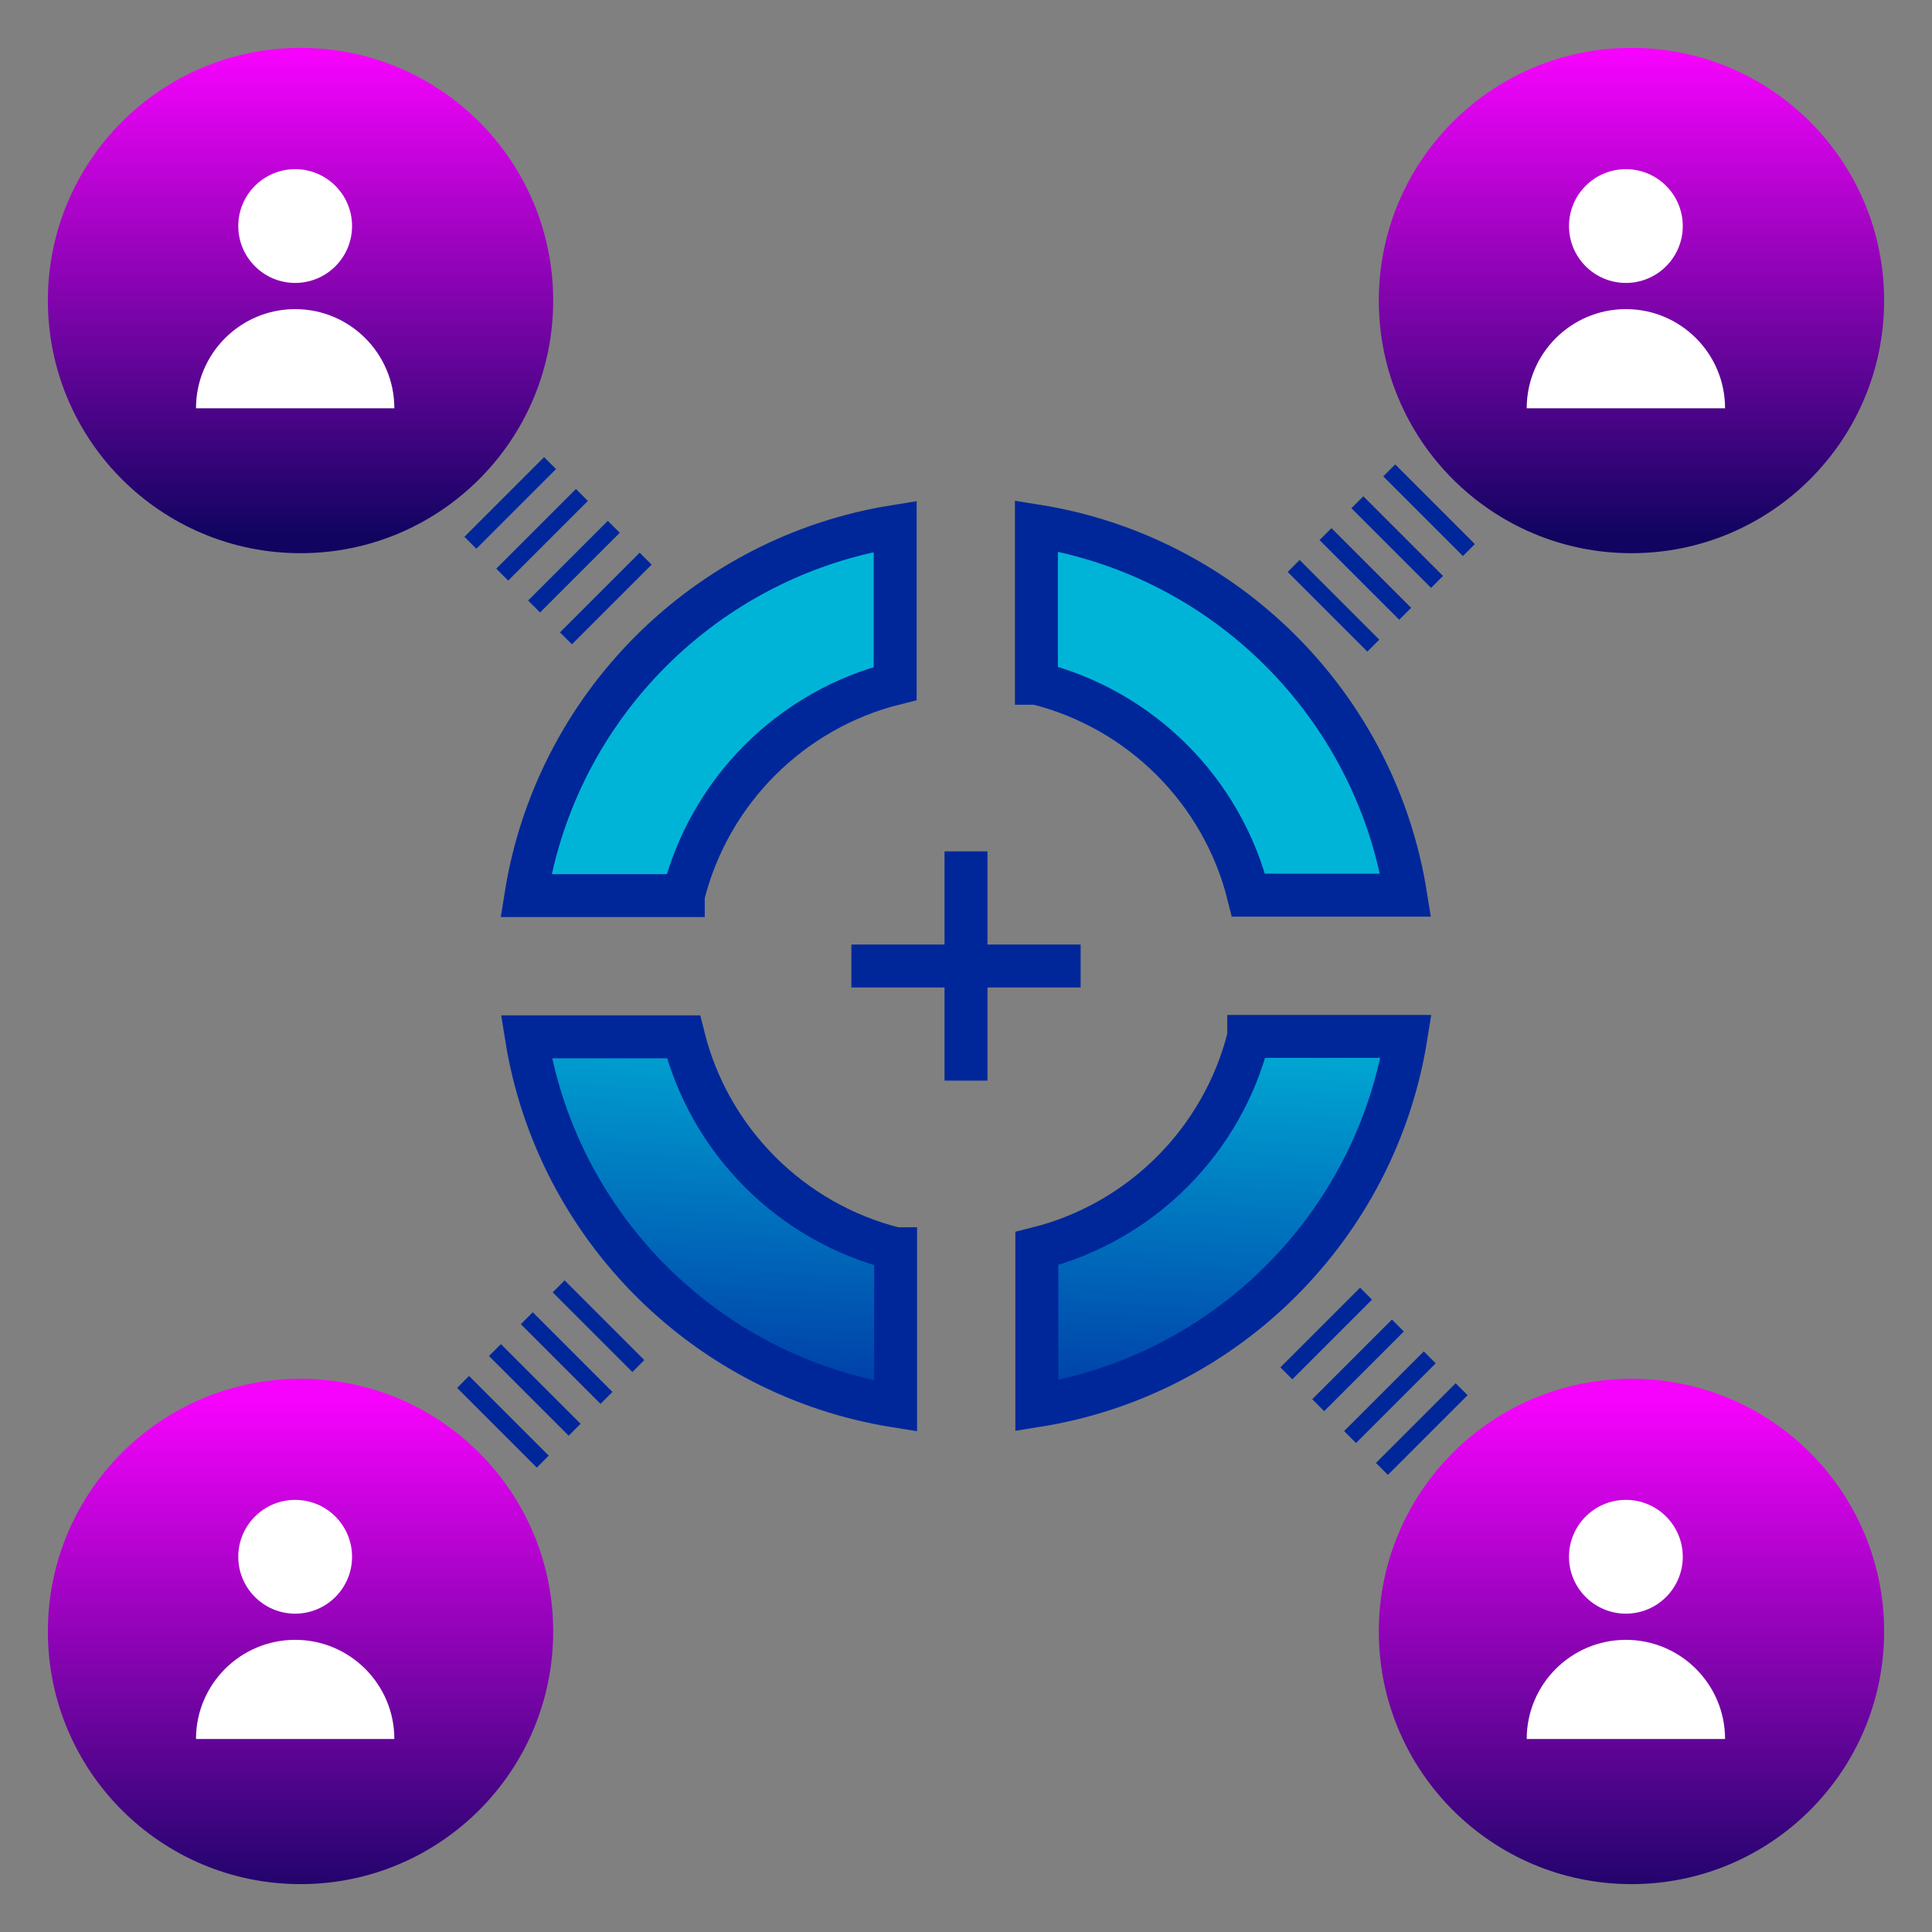 <svg xmlns="http://www.w3.org/2000/svg" xmlns:xlink="http://www.w3.org/1999/xlink" width="90" height="90" xmlns:v="https://vecta.io/nano"><rect width="100%" height="100%" fill="#808080" stroke="none"/><style><![CDATA[.E{stroke:#00279a}.F{stroke-width:2}]]></style><path d="M23.49 23.15l5.63 5.63m37.73-5.29l-5.63 5.63m5.29 37.73l-5.63-5.63m-37.73 5.29l5.63-5.63" fill="none" stroke-width="5.25" stroke-dasharray="0.787,1.312" class="E"/><linearGradient id="A" gradientUnits="userSpaceOnUse" x1="55.5" y1="65.481" x2="56.306" y2="46.745"><stop offset="0" stop-color="#003ea8"/><stop offset="1" stop-color="#00b4d8"/></linearGradient><path d="M48.29 31.83c4.85 1.21 8.66 5.02 9.87 9.87h7.32c-1.41-8.83-8.37-15.79-17.2-17.2v7.33z" fill="url(#A)" class="E F"/><linearGradient id="B" gradientUnits="userSpaceOnUse" x1="31.916" y1="64.467" x2="32.722" y2="45.731"><stop offset="0" stop-color="#003ea8"/><stop offset="1" stop-color="#00b4d8"/></linearGradient><path d="M31.83 41.71c1.21-4.85 5.02-8.66 9.87-9.87v-7.32c-8.83 1.41-15.79 8.37-17.2 17.2h7.33z" fill="url(#B)" class="E F"/><linearGradient id="C" gradientUnits="userSpaceOnUse" x1="56.364" y1="65.518" x2="57.17" y2="46.782"><stop offset="0" stop-color="#003ea8"/><stop offset="1" stop-color="#00b4d8"/></linearGradient><path d="M58.17 48.29c-1.21 4.85-5.02 8.66-9.87 9.87v7.32c8.83-1.41 15.79-8.37 17.2-17.2h-7.33z" fill="url(#C)" class="E F"/><linearGradient id="D" gradientUnits="userSpaceOnUse" x1="32.78" y1="64.504" x2="33.586" y2="45.768"><stop offset="0" stop-color="#003ea8"/><stop offset="1" stop-color="#00b4d8"/></linearGradient><path d="M41.71 58.17c-4.85-1.21-8.66-5.02-9.87-9.87h-7.32c1.41 8.83 8.37 15.79 17.2 17.2v-7.33z" fill="url(#D)" class="E F"/><linearGradient id="E" gradientUnits="userSpaceOnUse" x1="14.005" y1="2.613" x2="14.005" y2="25.025"><stop offset="0" stop-color="#f503fc"/><stop offset="1" stop-color="#100460"/></linearGradient><circle cx="14" cy="14" r="11.77" fill="url(#E)"/><g fill="#fff"><circle cx="13.75" cy="10.53" r="2.65"/><use xlink:href="#J"/></g><linearGradient id="F" gradientUnits="userSpaceOnUse" x1="75.995" y1="2.613" x2="75.995" y2="25.025"><stop offset="0" stop-color="#f503fc"/><stop offset="1" stop-color="#100460"/></linearGradient><circle cx="76" cy="14" r="11.77" fill="url(#F)"/><g fill="#fff"><circle cx="75.74" cy="10.53" r="2.65"/><use xlink:href="#J" x="61.99"/></g><linearGradient id="G" gradientUnits="userSpaceOnUse" x1="14.005" y1="65.32" x2="14.005" y2="89.773"><stop offset="0" stop-color="#f503fc"/><stop offset="1" stop-color="#100460"/></linearGradient><circle cx="14" cy="76" r="11.77" fill="url(#G)"/><g fill="#fff"><circle cx="13.75" cy="72.52" r="2.65"/><use xlink:href="#J" y="61.99"/></g><linearGradient id="H" gradientUnits="userSpaceOnUse" x1="75.995" y1="65.32" x2="75.995" y2="89.773"><stop offset="0" stop-color="#f503fc"/><stop offset="1" stop-color="#100460"/></linearGradient><circle cx="76" cy="76" r="11.77" fill="url(#H)"/><g fill="#fff"><circle cx="75.74" cy="72.52" r="2.65"/><use xlink:href="#J" x="61.99" y="61.99"/></g><g fill="none" class="E F"><path d="M45 39.66v10.68"/><path d="M39.66 45h10.68"/></g><defs ><path id="J" d="M18.37 19.02c0-2.55-2.07-4.62-4.62-4.62s-4.62 2.07-4.62 4.62h9.24z"/></defs></svg>